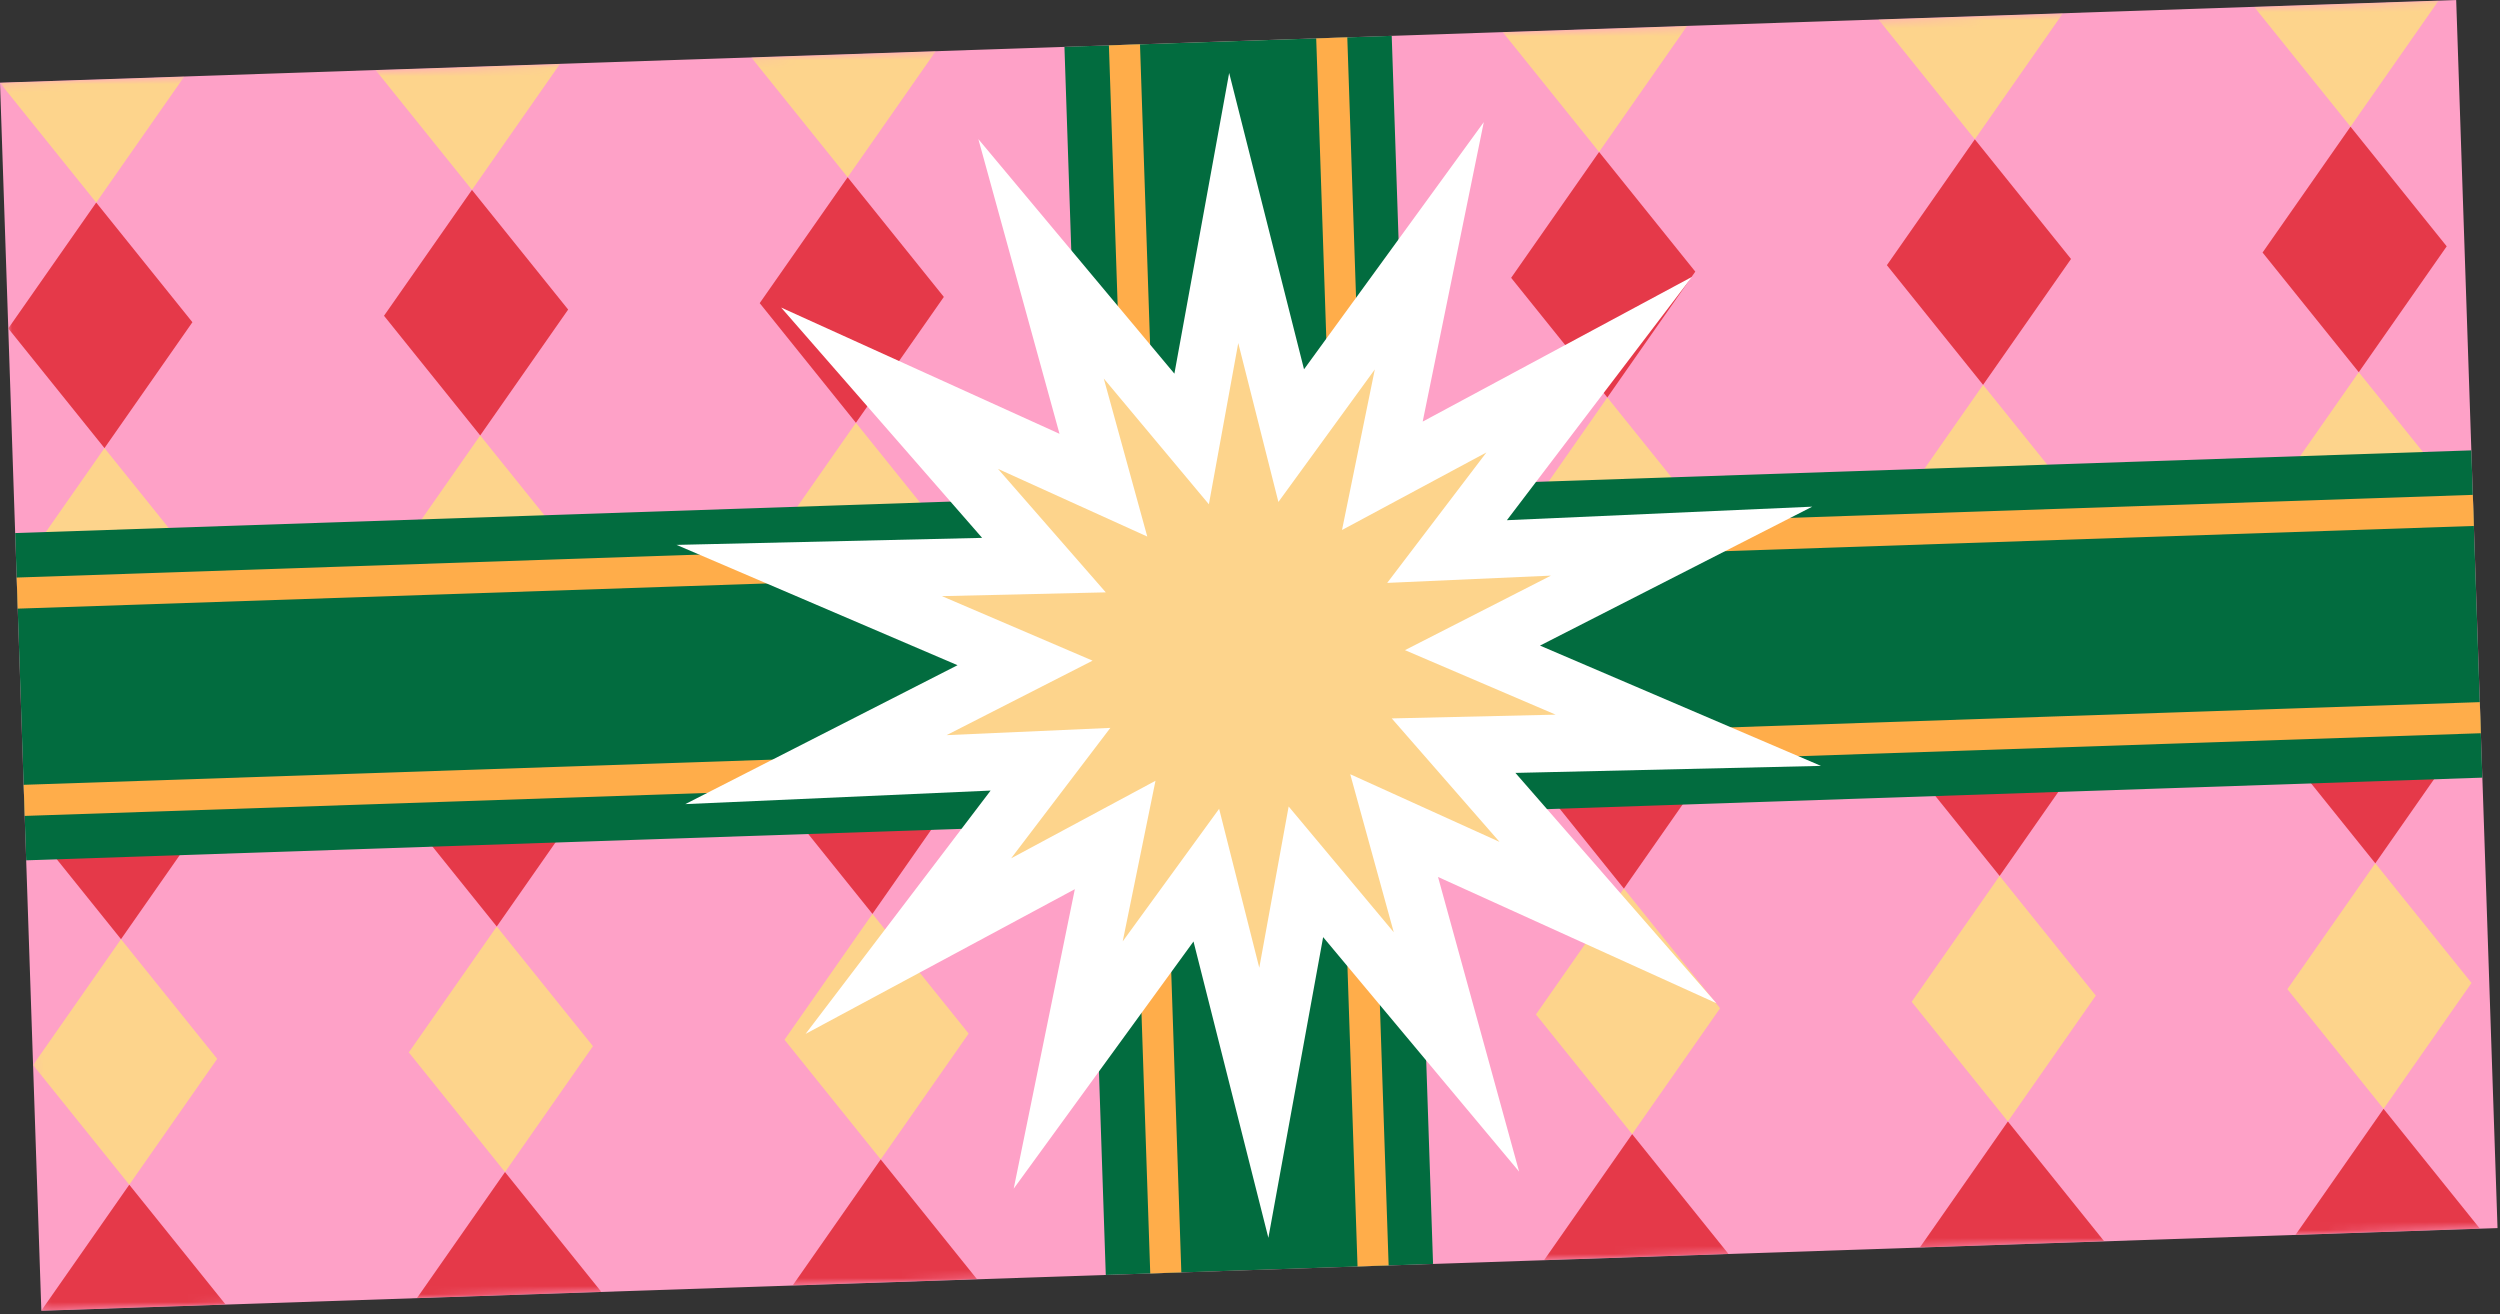 <svg width="312" height="164" viewBox="0 0 312 164" fill="none" xmlns="http://www.w3.org/2000/svg">
<rect x="0" y="0" width="312" height="164" fill="#333333" stroke="none"/>
<g clip-path="url(#clip0_36_5856)">
<path d="M0 10.319L5.16 163.585L311.691 153.266L306.532 8.73245e-05L0 10.319Z" fill="#FEA1C7"/>
<mask id="mask0_36_5856" style="mask-type:luminance" maskUnits="userSpaceOnUse" x="0" y="0" width="312" height="164">
<path d="M0 10.319L5.16 163.585L311.691 153.266L306.532 8.73245e-05L0 10.319Z" fill="white"/>
</mask>
<g mask="url(#mask0_36_5856)">
<path d="M5.158 163.56L17.165 178.494L28.14 162.786L16.134 147.852L5.158 163.56Z" fill="#E53949"/>
<path d="M4.127 132.918L16.134 147.852L27.109 132.144L15.102 117.21L4.127 132.918Z" fill="#FDD48C"/>
<path d="M3.096 102.271L15.102 117.209L26.077 101.497L14.071 86.563L3.096 102.271Z" fill="#E53949"/>
<path d="M2.064 71.629L14.07 86.563L25.045 70.855L13.039 55.921L2.064 71.629Z" fill="#FDD48C"/>
<path d="M1.032 40.986L13.039 55.921L24.014 40.213L12.008 25.279L1.032 40.986Z" fill="#E53949"/>
<path d="M0.001 10.344L12.008 25.279L22.983 9.571L10.976 -5.364L0.001 10.344Z" fill="#FDD48C"/>
<path d="M52.05 161.981L64.057 176.915L75.032 161.207L63.025 146.273L52.05 161.981Z" fill="#E53949"/>
<path d="M51.019 131.339L63.025 146.273L74 130.565L61.994 115.631L51.019 131.339Z" fill="#FDD48C"/>
<path d="M49.987 100.692L61.994 115.631L72.969 99.919L60.962 84.984L49.987 100.692Z" fill="#E53949"/>
<path d="M48.955 70.05L60.962 84.984L71.937 69.276L59.93 54.342L48.955 70.05Z" fill="#FDD48C"/>
<path d="M47.924 39.408L59.931 54.342L70.906 38.634L58.899 23.7L47.924 39.408Z" fill="#E53949"/>
<path d="M46.893 8.766L58.899 23.7L69.874 7.992L57.868 -6.942L46.893 8.766Z" fill="#FDD48C"/>
<path d="M98.937 160.403L110.943 175.337L121.918 159.629L109.912 144.695L98.937 160.403Z" fill="#E53949"/>
<path d="M97.906 129.761L109.912 144.695L120.887 128.987L108.881 114.053L97.906 129.761Z" fill="#FDD48C"/>
<path d="M96.874 99.114L108.881 114.053L119.856 98.341L107.849 83.406L96.874 99.114Z" fill="#E53949"/>
<path d="M95.842 68.472L107.849 83.406L118.824 67.698L106.817 52.764L95.842 68.472Z" fill="#FDD48C"/>
<path d="M94.811 37.83L106.817 52.764L117.792 37.056L105.786 22.122L94.811 37.83Z" fill="#E53949"/>
<path d="M93.779 7.188L105.786 22.122L116.761 6.414L104.755 -8.52L93.779 7.188Z" fill="#FDD48C"/>
<path d="M145.828 158.824L157.835 173.759L168.81 158.051L156.803 143.116L145.828 158.824Z" fill="#E53949"/>
<path d="M144.797 128.182L156.804 143.117L167.779 127.409L155.772 112.474L144.797 128.182Z" fill="#FDD48C"/>
<path d="M143.766 97.535L155.772 112.474L166.747 96.762L154.741 81.828L143.766 97.535Z" fill="#E53949"/>
<path d="M142.734 66.893L154.74 81.828L165.715 66.12L153.709 51.185L142.734 66.893Z" fill="#FDD48C"/>
<path d="M141.702 36.251L153.709 51.185L164.684 35.477L152.677 20.543L141.702 36.251Z" fill="#E53949"/>
<path d="M140.671 5.609L152.678 20.543L163.653 4.835L151.646 -10.099L140.671 5.609Z" fill="#FDD48C"/>
<path d="M192.716 157.246L204.723 172.18L215.698 156.472L203.691 141.538L192.716 157.246Z" fill="#E53949"/>
<path d="M191.685 126.604L203.691 141.538L214.666 125.83L202.66 110.896L191.685 126.604Z" fill="#FDD48C"/>
<path d="M190.653 95.957L202.66 110.895L213.635 95.183L201.628 80.249L190.653 95.957Z" fill="#E53949"/>
<path d="M189.621 65.315L201.628 80.249L212.603 64.541L200.596 49.607L189.621 65.315Z" fill="#FDD48C"/>
<path d="M188.59 34.672L200.597 49.607L211.572 33.899L199.565 18.965L188.59 34.672Z" fill="#E53949"/>
<path d="M187.559 4.03L199.565 18.965L210.54 3.257L198.534 -11.678L187.559 4.03Z" fill="#FDD48C"/>
<path d="M239.608 155.667L251.614 170.601L262.589 154.894L250.583 139.959L239.608 155.667Z" fill="#E53949"/>
<path d="M238.576 125.025L250.583 139.959L261.558 124.251L249.551 109.317L238.576 125.025Z" fill="#FDD48C"/>
<path d="M237.545 94.378L249.552 109.317L260.527 93.605L248.52 78.67L237.545 94.378Z" fill="#E53949"/>
<path d="M236.513 63.736L248.52 78.67L259.495 62.962L247.488 48.028L236.513 63.736Z" fill="#FDD48C"/>
<path d="M235.482 33.094L247.488 48.028L258.463 32.32L246.457 17.386L235.482 33.094Z" fill="#E53949"/>
<path d="M234.45 2.452L246.457 17.386L257.432 1.678L245.425 -13.256L234.45 2.452Z" fill="#FDD48C"/>
<path d="M286.494 154.089L298.501 169.023L309.476 153.315L297.469 138.381L286.494 154.089Z" fill="#E53949"/>
<path d="M285.463 123.447L297.47 138.381L308.445 122.673L296.438 107.739L285.463 123.447Z" fill="#FDD48C"/>
<path d="M284.432 92.8L296.438 107.739L307.413 92.026L295.407 77.092L284.432 92.8Z" fill="#E53949"/>
<path d="M283.4 62.158L295.406 77.092L306.381 61.384L294.375 46.45L283.4 62.158Z" fill="#FDD48C"/>
<path d="M282.368 31.516L294.375 46.45L305.35 30.742L293.343 15.808L282.368 31.516Z" fill="#E53949"/>
<path d="M281.337 0.874L293.344 15.808L304.319 0.1L292.312 -14.834L281.337 0.874Z" fill="#FDD48C"/>
</g>
<path d="M178.845 157.738L173.686 4.472L132.842 5.847L138.002 159.113L178.845 157.738Z" fill="#026C3F"/>
<path d="M164.262 4.789L169.421 158.055L173.302 157.924L168.142 4.658L164.262 4.789Z" fill="#FFAD4A"/>
<path d="M138.391 5.66L143.55 158.926L147.431 158.795L142.271 5.529L138.391 5.66Z" fill="#FFAD4A"/>
<path d="M3.263 107.369L309.795 97.05L308.42 56.207L1.889 66.526L3.263 107.369Z" fill="#026C3F"/>
<path d="M2.95 97.945L3.08 101.826L309.612 91.507L309.482 87.626L2.95 97.945Z" fill="#FFAD4A"/>
<path d="M2.08 72.078L2.21 75.959L308.742 65.639L308.611 61.759L2.08 72.078Z" fill="#FFAD4A"/>
<path d="M119.5 83.018L84.433 68.002L122.569 67.126L97.487 38.383L132.227 54.141L122.1 17.363L146.564 46.632L153.399 9.103L162.742 46.088L185.178 15.24L177.552 52.615L211.153 34.556L188.061 64.921L226.17 63.231L192.192 80.571L227.259 95.582L189.123 96.458L214.204 125.202L179.465 109.444L189.587 146.221L165.128 116.952L158.293 154.481L148.95 117.497L126.509 148.345L134.14 110.969L100.539 129.028L123.63 98.663L85.522 100.354L119.5 83.018Z" fill="white"/>
<path d="M136.354 82.451L117.549 74.397L138.002 73.927L124.549 58.516L143.179 66.962L137.751 47.24L150.868 62.936L154.534 42.811L159.545 62.644L171.577 46.102L167.483 66.144L185.506 56.464L173.121 72.745L193.559 71.838L175.338 81.138L194.143 89.188L173.69 89.658L187.143 105.069L168.509 96.623L173.941 116.344L160.824 100.649L157.158 120.773L152.147 100.941L140.115 117.483L144.205 97.441L126.186 107.121L138.571 90.84L118.133 91.746L136.354 82.451Z" fill="#FDD48C"/>
</g>
<defs>
<clipPath id="clip0_36_5856">
<rect width="153.353" height="306.705" fill="white" transform="translate(5.16 163.585) rotate(-91.928)"/>
</clipPath>
</defs>
</svg>
